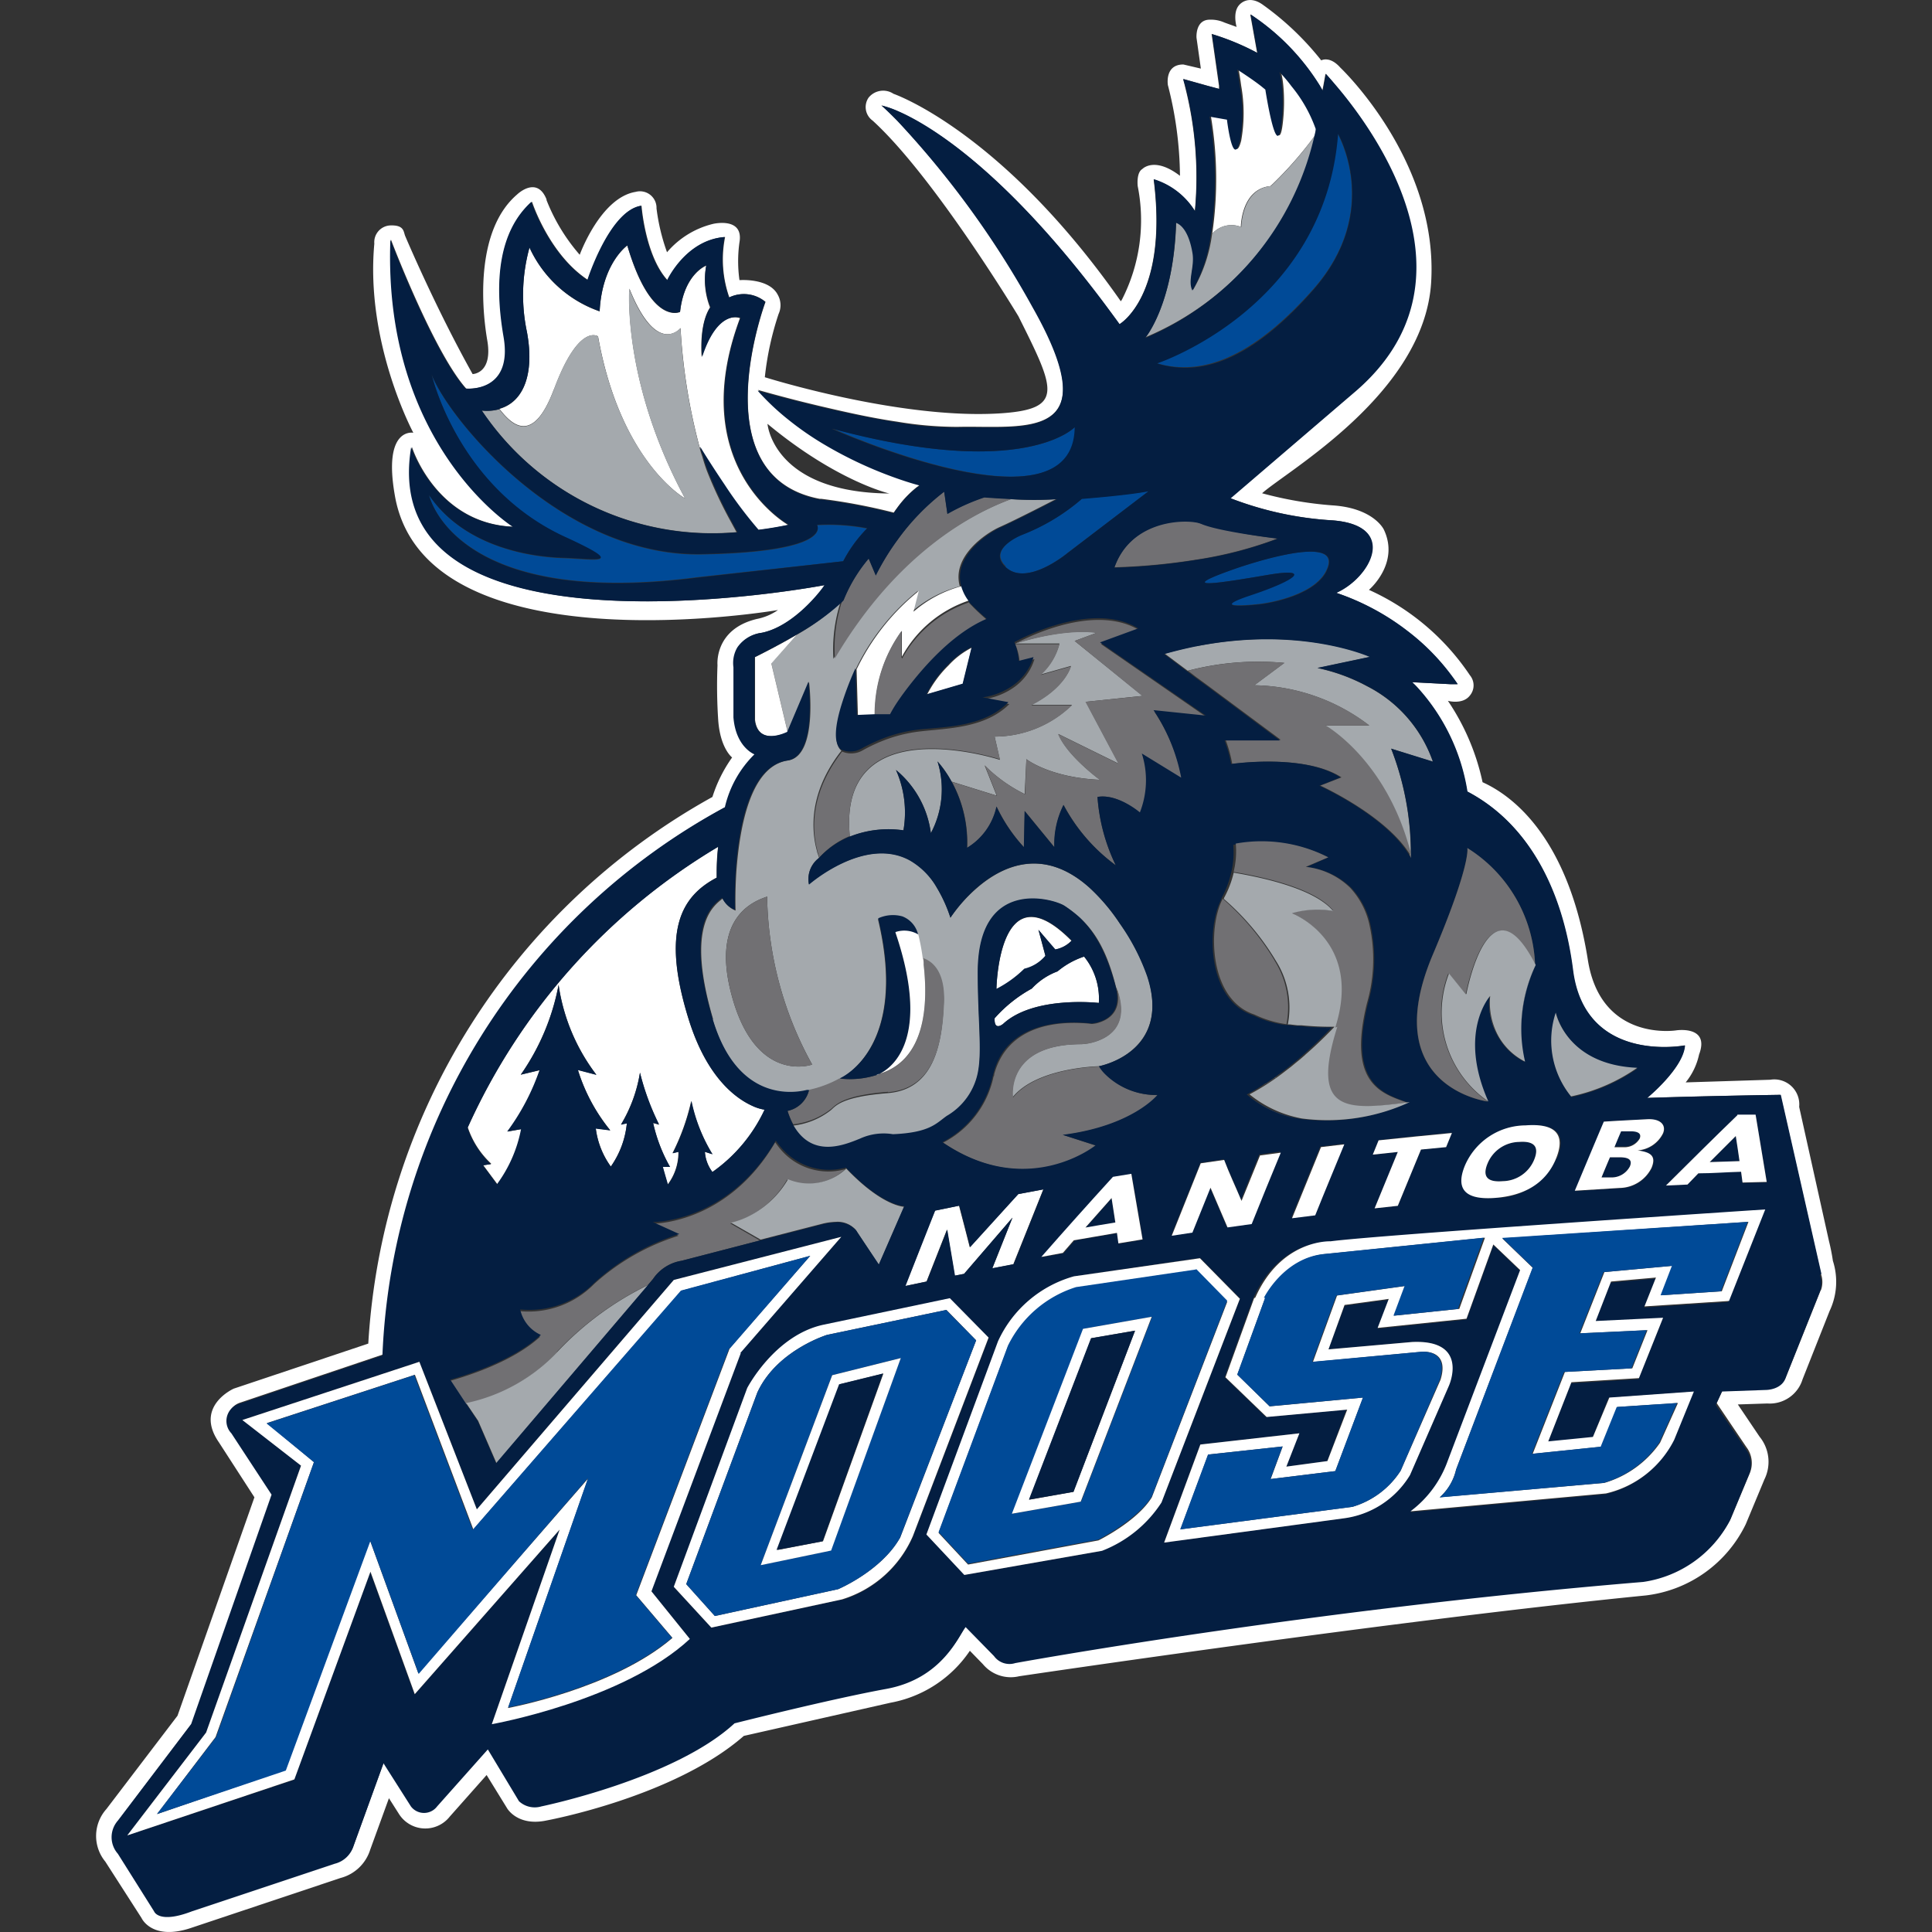 <svg id="Ebene_1" data-name="Ebene 1" xmlns="http://www.w3.org/2000/svg" width="160" height="160" viewBox="0 0 160 160"><rect x="0" y="0" width="160" height="160" fill="#333333" stroke="none"/><defs><style>.cls-1{fill:#fff;}.cls-2{fill:#717073;}.cls-3{fill:#a4a9ad;}.cls-4{fill:#004a97;}.cls-5{fill:#041e41;}</style></defs><g id="layer1"><g id="g86660"><path id="path10775" class="cls-1" d="M89.41,76a9.41,9.41,0,0,0-1.22-.94,10.73,10.73,0,0,1,1.22.94"/><path id="path10779" class="cls-1" d="M91.28,86.05a4.68,4.68,0,0,1-1.7.42,4,4,0,0,0,1.7-.42"/><path id="path10783" class="cls-1" d="M90.45,84.76a2.68,2.68,0,0,0,.43-.07,2.68,2.68,0,0,1-.43.07"/><path id="path10787" class="cls-1" d="M40.67,96.4l-.65.1,1.18,1.58a11.23,11.23,0,0,0,2-4.57l-1.15.2a18.9,18.9,0,0,0,2.66-5.08L43.13,89a19.16,19.16,0,0,0,3.13-7.46A16.08,16.08,0,0,0,49.39,89l-1.53-.4a14.82,14.82,0,0,0,2.68,5l-1.2-.16a6.83,6.83,0,0,0,1.25,3.16A7.55,7.55,0,0,0,51.92,93l-.49.11A12,12,0,0,0,53,88.83a20.88,20.88,0,0,0,1.58,4.32L54.09,93a13.4,13.4,0,0,0,1.38,3.64l-.6,0c.18.64.42,1.46.42,1.46a4.39,4.39,0,0,0,.89-2.71l-.49.11a18.16,18.16,0,0,0,1.55-4.32A14,14,0,0,0,59,95.59l-.63-.2A3.11,3.11,0,0,0,59,97.06a13.07,13.07,0,0,0,4.34-5.16,3.69,3.69,0,0,1-1-.31C61,91,58.53,89.27,57,84.32c-2.21-7.17-.63-10.07,2.35-11.64v-.36c0-.43,0-1.22.12-2.2A51.91,51.91,0,0,0,38.74,93.36a7.24,7.24,0,0,0,1.93,3"/><path id="path10791" class="cls-2" d="M46.15,111.92a26,26,0,0,1,7.51-5.51l.42-.49a3.54,3.54,0,0,1,2.37-1.51l6.48-1.68-2.45-1.41h0a6.38,6.38,0,0,0,.84-.25l.32-.14a7.9,7.9,0,0,0,3.54-3.23l0,0,0,0a4.48,4.48,0,0,0,4.81-.87c-.06,0,0,0,0,0h0a5.19,5.19,0,0,1-5.41-1.72c-.13-.16-.26-.33-.38-.51-4,6.84-10.19,6.74-10.19,6.74l2.19,1a18.77,18.77,0,0,0-7,4,7.6,7.6,0,0,1-6.19,2.24,3,3,0,0,0,1.72,2.12c-2.16,2-5.8,3.19-7.46,3.66l1.27,1.94a14.48,14.48,0,0,0,7.54-4.27"/><path id="path10795" class="cls-3" d="M38.6,116.19l1,1.48,1.52,3.51,12.58-14.77a25.8,25.8,0,0,0-7.51,5.51,14.4,14.4,0,0,1-7.55,4.27"/><path id="path10799" class="cls-3" d="M70.07,96.79a4.48,4.48,0,0,1-4.81.87.06.06,0,0,1,0,0,7.85,7.85,0,0,1-3.56,3.21l-.32.13a6.37,6.37,0,0,1-.84.26h0l2.45,1.4,5.09-1.31h0a5.1,5.1,0,0,1,1.11-.16,2,2,0,0,1,1.65.63,1.15,1.15,0,0,1,.13.19l1.81,2.75,2.1-4.82s-1.79,0-4.83-3.2h0"/><path id="path10803" class="cls-3" d="M63.53,74.25a29.59,29.59,0,0,0,3.73,13.91s-4.54,1.64-6.58-5.42,2.11-8.2,2.85-8.49m4.14-3.54c0-.08,0-.17,0-.26a2,2,0,0,1,0,.26M59,84.4c2.06,7,6.83,6.16,7.82,5.91l.17,0a0,0,0,0,0,0,0h0a9.12,9.12,0,0,0,2.49-.93l0,0c.44-.2,5.72-2.84,3.23-13.25a3,3,0,0,1,2-.16,2.16,2.16,0,0,1,1.31,1.54,18.17,18.17,0,0,1,.36,1.9c.76.25,1.89,1.07,1.77,3.74-.14,3.39-.83,7.08-4.64,7.38s-4.3,1.06-4.69,1.4a6.2,6.2,0,0,1-3.16,1.29c1.53,2.83,4.17,1.76,5.55,1.2A4.76,4.76,0,0,1,74,94c3.07-.13,3.59-.92,4.45-1.52A5.39,5.39,0,0,0,81,88.91c.37-1.85,0-4.3,0-8.33,0-8,6.34-6.1,7.2-5.52a9.41,9.41,0,0,1,1.22.94c1.21,1.1,2.24,2.68,3,5.73,1,2.62-.07,3.79-1.18,4.32a4,4,0,0,1-1.7.42c-6.32,0-5.68,4.4-5.68,4.4,2-2.48,7.17-2.57,7.17-2.57s6-1.12,4-7.45a17.77,17.77,0,0,0-2.27-4.35,15.89,15.89,0,0,0-2.55-3c-3.79-3.37-7.17-1.8-9.26,0A12.61,12.61,0,0,0,78.71,76a11.82,11.82,0,0,0-1.13-2.51,6,6,0,0,0-2.25-2.27c-3.74-2-8.34,2-8.34,2a2.2,2.2,0,0,1,.78-2.13l0,0,.06-.07c-.51-1.41-1.25-4.89,1.85-8.85-.67-.55-.41-2.13,0-3.62a25.55,25.55,0,0,1,1.08-2.87l.11-.26v0a18.74,18.74,0,0,1,5.15-6.49l-.53,1.75a10,10,0,0,1,4-2.12c-.71-2.49,2.19-4.42,3.29-4.91,1.48-.66,4.66-2.31,4.66-2.31a30,30,0,0,1-3.74,0c-3.34,1.22-9.56,4.54-14.68,13.22a12.77,12.77,0,0,1,.58-4.66A18.82,18.82,0,0,1,66,52.56l-2.12,2.37,1.35,5.68L67,56.46s.79,6.15-1.74,6.52c-3.14.46-4,5.59-4.27,9.11-.13,1.89-.07,3.32-.07,3.32a2,2,0,0,1-1.07-1c-.76.62-3.09,2.2-.79,10"/><path id="path10807" class="cls-3" d="M86.18,55.86l2.51-.71s-.41,1.76-3.28,3.22h3.37A9.19,9.19,0,0,1,82.37,61l.44,1.93s-13.49-4.41-12.43,6.36a8.68,8.68,0,0,1,4.44-.52,8.68,8.68,0,0,0-.62-5A8.11,8.11,0,0,1,77.09,69a7.7,7.7,0,0,0,.55-5.95,9.28,9.28,0,0,1,1.17,1.68l3.73,1.16-1-2.51a12.36,12.36,0,0,0,3.32,2.38L85,62.87s1.94,1.53,6.1,1.71c0,0-2.75-2-3.44-3.79l5,2.46-2.73-5.13,4.7-.49L89,53.08l1.84-.68s-2.3-.49-6.76.89l3.66,0a5.13,5.13,0,0,1-1.56,2.55"/><path id="path10811" class="cls-2" d="M67.87,71a7,7,0,0,1,2.51-1.76c-1.06-10.77,12.43-6.36,12.43-6.36L82.37,61a9.19,9.19,0,0,0,6.41-2.59H85.41c2.87-1.46,3.28-3.22,3.28-3.22l-2.5.71a5.15,5.15,0,0,0,1.55-2.55l-3.66,0a4.77,4.77,0,0,1,.37,1.55l1.22-.31A4.46,4.46,0,0,1,83.86,57a5.77,5.77,0,0,1-2.4.91l2.13.4c-2,2-5.12,2-7.27,2.25a12.3,12.3,0,0,0-2.7.6,13.73,13.73,0,0,0-2.21,1,1.89,1.89,0,0,1-1.67.08l0,0c-3.1,4-2.36,7.44-1.85,8.85"/><path id="path10815" class="cls-2" d="M90.84,52.4,89,53.08l5.6,4.56-4.71.48,2.73,5.13-5-2.47c.69,1.76,3.44,3.8,3.44,3.8C86.91,64.4,85,62.87,85,62.87l-.11,2.91a12.36,12.36,0,0,1-3.32-2.38l1,2.51-3.74-1.16a10.47,10.47,0,0,1,1.27,5.47,5.28,5.28,0,0,0,2.44-3.42,13.32,13.32,0,0,0,2.27,3.37l.06-3,2.46,3a7.29,7.29,0,0,1,.76-3.5,14.77,14.77,0,0,0,4.33,5A15.41,15.41,0,0,1,90.89,66c1.7-.32,3.59,1.42,3.59,1.42a7.29,7.29,0,0,0,.16-4.88l3.26,2a15.12,15.12,0,0,0-2.29-5.59l4.33.45-8.76-6.06,3.17-1.15c-4-2.43-10.27,1.12-10.27,1.12,4.46-1.37,6.76-.88,6.76-.88"/><path id="path10819" class="cls-1" d="M76.09,48.94a18.74,18.74,0,0,0-5.15,6.49l.11,3.87,1.42-.06a11.68,11.68,0,0,1,2.22-7l0,2.15a9.89,9.89,0,0,1,5.56-4.66,3.61,3.61,0,0,1-.6-1.19,10,10,0,0,0-4,2.12Z"/><path id="path10823" class="cls-2" d="M69.14,54.53c5.12-8.68,11.34-12,14.68-13.22-1.24-.06-2.3-.14-2.3-.14a17,17,0,0,0-3.06,1.37L78.2,40.7a18.66,18.66,0,0,0-3.87,4,21,21,0,0,0-1.8,2.93l-.59-1.4a12.65,12.65,0,0,0-2.08,3.45l-.14.15a12.51,12.51,0,0,0-.58,4.66"/><path id="path10827" class="cls-2" d="M74.65,54.42l0-2.15a11.7,11.7,0,0,0-2.22,7l1.15,0h.19c.34-.57.69-1.09,1-1.58,1.36-1.92,3.94-5,7-6.32l-.11-.1a17.39,17.39,0,0,1-1.39-1.33l0-.06,0,0v0a9.93,9.93,0,0,0-5.56,4.66"/><path id="path10831" class="cls-2" d="M83.9,90.87s-.64-4.39,5.68-4.39a4.83,4.83,0,0,0,1.7-.43c1.11-.52,2.17-1.7,1.18-4.32.58,2.17-.84,2.79-1.58,3a2.68,2.68,0,0,1-.43.07c-2.91-.33-7,.12-8.11,4.15,0,.07,0,.13-.06.21a8,8,0,0,1-4.17,5.47c7.07,4.81,12.69.26,12.69.26L88.07,94c5.79-.73,7.86-3.31,7.86-3.31a6,6,0,0,1-4.39-1.76,3.25,3.25,0,0,1-.47-.61s-5.19.09-7.17,2.57"/><path id="path10835" class="cls-2" d="M73.54,90.45c3.81-.3,4.5-4,4.64-7.38.12-2.67-1-3.49-1.77-3.74,0,.19.06.38.08.58C76.86,83,76.75,88,72.58,89l.1,0a7.33,7.33,0,0,1-3.18.32,9.12,9.12,0,0,1-2.49.93A2.31,2.31,0,0,1,65.22,92a7.26,7.26,0,0,0,.47,1.11,6.12,6.12,0,0,0,3.16-1.29c.39-.34,1-1.11,4.69-1.4"/><path id="path10839" class="cls-2" d="M69.5,89.32h0Z"/><path id="path10843" class="cls-2" d="M67,90.26l-.17,0,.17,0"/><path id="path10847" class="cls-2" d="M67.26,88.17a29.64,29.64,0,0,1-3.73-13.92c-.74.29-4.88,1.44-2.85,8.49s6.58,5.43,6.58,5.43"/><path id="path10851" class="cls-1" d="M66,52.56c-.68.4-1.35.76-1.91,1.06-.92.49-1.56.8-1.56.8v5.21c.28,2.23,2.7,1,2.7,1l-1.35-5.68L66,52.56Z"/><path id="path10855" class="cls-4" d="M83.26,46.94C85,48.65,88.4,45.8,88.4,45.8l6.79-5.16c-1.67.34-5.56.64-5.56.64a17.09,17.09,0,0,1-5,3s-2.87,1.15-1.33,2.62"/><path id="path10859" class="cls-2" d="M99.05,43.24c-1.51-.3-5.47.07-6.76,3.74a52.27,52.27,0,0,0,6.76-.63,33.42,33.42,0,0,0,6.77-1.76,38.61,38.61,0,0,1-6.36-1.23,1.55,1.55,0,0,0-.41-.12"/><path id="path10863" class="cls-3" d="M99.05,53.5c-.84.17-1.7.38-2.59.63l1.9,1.42a23,23,0,0,1,8-.65l-2.49,1.85a16.05,16.05,0,0,1,9.52,3.33h-3.75s5.28,2.92,7.19,11A24,24,0,0,0,115.21,62l3.46,1.09a11.1,11.1,0,0,0-5.46-6.26,15.2,15.2,0,0,0-4.1-1.5l4.41-.94s-5.75-2.61-14.47-.87"/><path id="path10867" class="cls-2" d="M109.66,60.08h3.75a16.05,16.05,0,0,0-9.52-3.33l2.49-1.85a23.26,23.26,0,0,0-8,.65l.69.53,1,.73,6,4.46h-4.57a11,11,0,0,1,.55,2s6-.87,9.05,1.11l-1.75.68s5.76,2.62,7.59,6c-1.91-8.06-7.19-11-7.19-11"/><path id="path10871" class="cls-1" d="M102.76,18.81s0-3.16,2.46-3.4A31.53,31.53,0,0,0,109,11.09c.06-.29.08-.45.08-.45a11.85,11.85,0,0,0-2-3.54c-.56-.72-1-1.19-1-1.19a8,8,0,0,1,.2,1.19,14.86,14.86,0,0,1-.06,3.22c-.39,3.11-1.32-2.94-1.32-2.94l-.33-.28c-.8-.62-2-1.39-2-1.39.09.48.16.94.22,1.39a12.91,12.91,0,0,1,0,4.55c-.59,2.28-1.07-1.79-1.07-1.79l-1.44-.24a31.17,31.17,0,0,1,.11,9.74,2.13,2.13,0,0,1,2.42-.55"/><path id="path10875" class="cls-3" d="M109,11.1a31.85,31.85,0,0,1-3.74,4.31c-2.44.24-2.46,3.4-2.46,3.4a2.11,2.11,0,0,0-2.42.56A12.26,12.26,0,0,1,98.81,24c-.44-.8.19-2,0-3.13-.44-2.35-1.4-2.49-1.4-2.49-.2,6.79-2.55,9.55-2.55,9.55A24,24,0,0,0,109,11.1"/><path id="path10879" class="cls-1" d="M45.88,32.25c2.06-5.55,3.65-4.39,3.65-4.39,1.87,10.47,7.21,13.42,7.21,13.42-5.23-9.68-4.61-17.37-4.61-17.37,2.28,5.67,4.23,3.26,4.23,3.26A48.77,48.77,0,0,0,57.93,37s.93,1.49,2,3.11h0a33.5,33.5,0,0,0,2.84,3.79c.82-.1,1.65-.24,2.51-.42,0,0-8.6-4.82-4-17.13,0,0-1.86-.83-3.17,3.22,0,0-.26-2.63.69-4.11A6.21,6.21,0,0,1,58.49,22s-1.82.67-2.17,3.84c0,0-2.41,1.18-4.37-5.5,0,0-2.09,1.46-2.29,5.45a10,10,0,0,1-5.81-5.28,14.82,14.82,0,0,0-.21,7c.64,3.46-.28,5.79-2.28,6.35.91,1.17,2.73,3.17,4.52-1.64"/><path id="path10883" class="cls-3" d="M61,44.08l-.44-.81a36.21,36.21,0,0,1-2-4.23c-.16-.42-.29-.84-.4-1.23a8,8,0,0,1-.24-.81h0a48.77,48.77,0,0,1-1.57-9.83s-2,2.41-4.24-3.26c0,0-.61,7.69,4.62,17.37,0,0-5.34-3-7.21-13.42,0,0-1.59-1.16-3.65,4.39-1.79,4.81-3.61,2.81-4.52,1.64A3.67,3.67,0,0,1,39.9,34,23,23,0,0,0,61,44.07"/><path id="path10887" class="cls-4" d="M71.83,43.78a16.56,16.56,0,0,0-4.17-.28s1.48,2.21-9.54,2.42c-11.59.22-20.92-11.17-22.37-14.87,0,0,2.14,9.37,11.07,13.46,5.21,2.39,2.38,1.8-.14,1.72S38.52,45.42,35.53,41c0,0,2,9.41,22.22,6.8l12.08-1.32a11.28,11.28,0,0,1,2-2.74"/><path id="path10891" class="cls-4" d="M105,47.61c3.58-.62,2.43.37-1.48,1.67s.85.73.85.73,4.36-.51,5.46-2.75c1.7-3.45-7.58-.16-7.58-.16-5.42,1.9-.82,1.12,2.75.51"/><path id="path10895" class="cls-4" d="M89,35.38S84.86,39.8,69,35.51c0,0,20,9,20.07-.13"/><path id="path10899" class="cls-4" d="M95.79,30.08c2.91.85,7.12.47,12.94-6.1s2-13,2-13c-1,14.46-15,19.06-15,19.06"/><path id="path10903" class="cls-1" d="M83.08,84.79C85.64,82.43,91,83.06,91,83.06a5.52,5.52,0,0,0-1.22-3.84,6.76,6.76,0,0,0-2.2,1.22,5.57,5.57,0,0,0-2.13,1.43,11.43,11.43,0,0,0-3.08,2.46c-.05,1.11.71.46.71.46"/><path id="path10907" class="cls-1" d="M88.76,77.94c-6.09-6.19-6.24,4-6.24,4a9.42,9.42,0,0,0,2.31-1.67,3.24,3.24,0,0,0,1.75-1.08L86,77l1.36,1.65a2.5,2.5,0,0,0,1.36-.73"/><path id="path10911" class="cls-1" d="M76.75,57.52l3-.88h0l.73-3a6.68,6.68,0,0,0-1.93,1.47,9.33,9.33,0,0,0-1.78,2.43"/><path id="path10923" class="cls-4" d="M67.62,70.45c0,.09,0,.18,0,.26a2.38,2.38,0,0,0,0-.26"/><path id="path10927" class="cls-1" d="M63.56,35.1c5.74,4.77,10.09,5.77,10.09,5.77C64,40.78,63.56,35.1,63.56,35.1m87.23,71.73-2.8,7a1.65,1.65,0,0,1-1.66,1.13l-3.65.13-.51,1.11,2.45,3.63a2.18,2.18,0,0,1,.27,2.22l-1.56,3.73a9.64,9.64,0,0,1-7.17,5.09c-27.91,2.31-52,6.71-52,6.71a1.57,1.57,0,0,1-1.76-.57L80,134.64c-.55.72-1.92,4.25-6.58,5.13s-12.56,2.84-12.56,2.84c-4.95,4.63-16,6.89-16,6.89a1.92,1.92,0,0,1-1.85-.43l-2.59-4.29-4.2,4.72a1.36,1.36,0,0,1-2.16,0l-2.27-3.58-2.48,6.85a2.2,2.2,0,0,1-1.57,1.48L16,158.19c-2.76,1.05-3.13,0-3.13,0l-3-4.77a2.07,2.07,0,0,1,0-2.74l6.07-8,6.66-19-3.33-5.09a1.48,1.48,0,0,1,.65-2.44l11.86-4A54.16,54.16,0,0,1,60.09,66.84a8.86,8.86,0,0,1,2.45-4.37S61,61.9,60.8,59.41l0-4.16a2.52,2.52,0,0,1,.32-1.63,2.85,2.85,0,0,1,2-1.22c2.71-.55,5-3.61,5.21-3.95,0,0-1.94.37-4.9.73-10,1.19-31.7,2.16-29.31-12.15,0,0,2,6.34,8.41,6.59,0,0-10.78-6.79-10.15-23.77,0,0,3.53,9.3,6.23,12.33,0,0,4,.41,3.15-4.29s-.35-8.78,2.3-11.18c0,0,1.41,4.36,4.63,6.47,0,0,1.84-5.75,4.44-6.14,0,0,.31,4.16,2.16,6.17,0,0,1.53-3.34,4.76-3.58a9.5,9.5,0,0,0,.35,5,2.78,2.78,0,0,1,3,.37S58,39.44,67.89,41.31l.13,0a49,49,0,0,1,6,1.14s.1-.16.28-.4a8.58,8.58,0,0,1,1.6-1.69l.29-.21s-.73-.19-1.89-.59a33.76,33.76,0,0,1-5.89-2.73,27.4,27.4,0,0,1-3.11-2.14,20.4,20.4,0,0,1-2.53-2.4s1,.29,2.53.69c.72.19,1.57.4,2.49.62,2,.47,4.3,1,6.51,1.32a30.2,30.2,0,0,0,5,.43c5.46-.13,12.63,1.34,6.21-10A76.62,76.62,0,0,0,74.33,10C73.49,9.15,73,8.73,73,8.73a8.61,8.61,0,0,1,1.32.47c2.56,1.12,8.69,4.73,17,15.78.45.6.91,1.23,1.38,1.88,0,0,4.06-2.34,2.84-12a6.16,6.16,0,0,1,3.41,2.63A30.36,30.36,0,0,0,98.12,7.1L98,6.54,100,7.1l.95.26,0-.26-.61-4.29a20.63,20.63,0,0,1,3.77,1.57l-.57-3.19a19,19,0,0,1,5.75,5.92c.07.12.15.25.22.39l.08-.39.18-1s.34.34.87,1c3,3.54,12.38,16.15,1.42,25.42l-2.57,2.21-7.61,6.51a28.05,28.05,0,0,0,8.47,1.84c5.44.43,3.14,4.73.29,6a20.33,20.33,0,0,1,5.9,3.17,18.7,18.7,0,0,1,3.53,3.53c.21.28.42.57.62.87l-.62,0-3.15-.17.35.35a16.59,16.59,0,0,1,4.22,8.71c5.09,2.66,7.91,8.17,8.75,14.79,1,7.83,9.28,6.23,9.28,6.23-.12,1.9-3.14,4.35-3.14,4.35,5.77-.18,11.06-.25,11.06-.25l3.36,14.82h0a2,2,0,0,1,0,1.37m1-2.39a16.82,16.82,0,0,0-.33-1.68L149,91.67a2.07,2.07,0,0,0-2.4-2.25l-7,.22a5.48,5.48,0,0,0,1.11-2.31c.92-2.43-1.89-2-1.89-2s-6.24,1-7.32-5.83c-1.63-10.25-6.32-13.64-8.72-14.72a19.2,19.2,0,0,0-2.87-6.74s1.22.34,1.82-.44a1.31,1.31,0,0,0,0-1.68,19.9,19.9,0,0,0-8.36-7.07s2.58-2.18,1.23-5c0,0-.84-1.79-4.29-2a30.87,30.87,0,0,1-5.79-1c2.07-1.86,13.42-8.26,14-17.44C119.15,13.3,111,5.6,111,5.6c-.88-1-1.58-.6-1.58-.6a23.8,23.8,0,0,0-4.8-4.58c-1.27-.94-2,0-2,0-.56.62-.21,1.81-.21,1.81l-1-.36a2.73,2.73,0,0,0-1.22-.24c-1.22,0-1.1,1.5-1.1,1.5l.36,2.55L98,5.34c-1.57,0-1.28,1.71-1.28,1.71a30.9,30.9,0,0,1,1,7.51C95.59,12.93,94.6,14,94.6,14c-.51.3-.38,1.41-.38,1.41a14.44,14.44,0,0,1-1.31,9.41l-.09.13C82.93,10.82,74,7.77,74,7.77a1.55,1.55,0,0,0-2.07.32,1.38,1.38,0,0,0,.34,1.9c5.12,4.67,12.07,16.2,12.07,16.2,3.07,6.14,3.85,7.72-1.63,8.05-8.31.49-19.37-3-19.37-3A24.76,24.76,0,0,1,64.48,26a1.74,1.74,0,0,0-.06-1.57C63.7,23,61.24,23.2,61.24,23.2a11.19,11.19,0,0,1,0-3.14c.36-2.12-2.18-1.52-2.18-1.52a7.26,7.26,0,0,0-3.82,2.35,16.67,16.67,0,0,1-.87-3.63,1.37,1.37,0,0,0-1.73-1.37c-2.92.48-4.63,5.21-4.63,5.21a15.53,15.53,0,0,1-2.75-4.53l0-.06c-.8-2-2.44-.4-2.44-.4-3.32,2.85-3,8.89-2.48,12,.52,2.84-1.2,2.87-1.2,2.87-3.1-5.54-5.59-11.45-5.59-11.45-.14-.36-.08-.91-1.25-.86A1.39,1.39,0,0,0,31,20.18c-.76,8.24,3.23,15.66,3.23,15.66s-2.55-.5-1.52,5.25c2.56,14.44,31.72,9.43,31.72,9.43a4.65,4.65,0,0,1-1.75.74c-3.56.85-3.26,3.83-3.26,3.83a42.43,42.43,0,0,0,.06,4.56c.17,2.34,1.15,3.08,1.15,3.08A11.76,11.76,0,0,0,59,66a55.46,55.46,0,0,0-28.5,45.27L19.36,115s-3.3,1.46-1.23,4.45L21.07,124,14.7,142.09l-5.89,7.73a3.34,3.34,0,0,0-.09,4.35l3,4.67s.86,1.95,4.2.79l12.27-4.1a3.5,3.5,0,0,0,2.47-2.35l1.55-4.26.82,1.29a2.58,2.58,0,0,0,4.22.23L40.3,147,42,149.76s.87,1.52,3.28,1c0,0,10.53-1.93,16.32-7l12.16-2.75a10.12,10.12,0,0,0,6.56-4.3l1.08,1.11a3,3,0,0,0,3,1s31-4.62,51.88-6.69a10.58,10.58,0,0,0,8.3-5.91l1.54-3.7a3.29,3.29,0,0,0-.4-3.54l-1.8-2.67,2.45-.08a2.84,2.84,0,0,0,2.91-2l2.24-5.66a5.64,5.64,0,0,0,.26-4.19"/><path id="path10939" class="cls-5" d="M133.4,97.5a1.67,1.67,0,0,0,1.58-.9c.25-.6-.18-.8-.89-.76l-.76,0c-.24.56-.47,1.11-.7,1.67l.76,0"/><path id="path10943" class="cls-5" d="M135.79,94.25c.19-.46-.2-.64-.76-.61l-.78,0c-.19.44-.37.88-.55,1.31l.78,0a1.45,1.45,0,0,0,1.31-.71"/><path id="path10947" class="cls-5" d="M141.59,96.24l2.47-.08c-.1-.7-.2-1.39-.31-2.08l-2.16,2.16"/><path id="path10951" class="cls-5" d="M92.06,99.24l-2.17,2.45c.83-.14,1.65-.29,2.48-.42-.1-.68-.2-1.36-.31-2"/><path id="path10955" class="cls-5" d="M125.8,94.57a2.88,2.88,0,0,0-2.61,1.79c-.47,1.14.06,1.56,1.26,1.46a2.86,2.86,0,0,0,2.6-1.77c.47-1.14-.06-1.57-1.25-1.48"/><path id="path10959" class="cls-5" d="M72.68,89c.69-.28,4.68-2.34,1.48-11.77a2.25,2.25,0,0,1,1.88.2,2.12,2.12,0,0,0-1.31-1.54,2.93,2.93,0,0,0-2,.16C75.25,86.46,70,89.11,69.53,89.31h0A7.18,7.18,0,0,0,72.68,89"/><path id="path10963" class="cls-1" d="M83.92,104.69c.81-2,2.46-6.14,2.48-6.19l-2.09.39c-1.34,1.46-2.67,2.93-4,4.4-.29-1.15-.59-2.3-.89-3.44l-2,.41-2.46,6.24,1.77-.37c.56-1.44,1.13-2.87,1.69-4.3h0c.21,1.28.43,2.55.64,3.82l.79-.16,4-4.65c-.53,1.35-1.65,4.15-1.67,4.2l1.77-.34"/><path id="path10967" class="cls-5" d="M144.31,97.93l-.12-.89c-1.18,0-2.36.08-3.54.13l-.9.93-1.79.08q3-2.94,5.93-5.83l1.51,0,.93,5.57-2,.05m-1.18,9.86-7,.45.95-2.39-3.72.33-1.28,3.27,5.59-.27-2,5-5.59.34-1.92,4.9,3.7-.37,1.33-3.33,7-.5-1.63,4.06a8.47,8.47,0,0,1-5.66,4.43l-16.1,1.48a9,9,0,0,0,3.08-4.16l6-15.82-2.22-2.12-2.22,6.15-7.36.76.92-2.4-3.66.5L110,111.75l6.91-.61c4.81-.23,3.06,3.63,3.06,3.63l-3.22,7.39a7.54,7.54,0,0,1-5.55,3.59l-14.81,2,3-8.12,8.2-.93-1.08,2.76,3.4-.46,1.59-4.26-6.67.61-3.41-3.29,2.37-6.55c2.17-4.86,6.23-4.66,6.23-4.66,4.15-.54,36.05-2.64,36.05-2.64l-3,7.58Zm-51.86,20.6-11.41,2-3.14-3.35,5.93-16a9.83,9.83,0,0,1,6.29-5.38l10.43-1.53,3.31,3.36L96.19,124.4a10.29,10.29,0,0,1-4.92,4m-21.56,4.07-10.8,2.33-3.11-3.38L61.88,115s2.28-4.4,6.35-5.25l10.43-2.19,3.22,3.26-6.27,16.44a9.4,9.4,0,0,1-5.9,5.25m-29,10.32,5.62-16.13-12,13.64-3.67-10.14-6.3,17.2L10.54,152l6.53-8.52,7.86-22.11-4.86-3.77,14.66-4.83L39.49,125,55.8,106l13.87-3.57L61.31,112l-7.4,19.74,3.18,3.94c-5.51,5.13-16.4,7.06-16.4,7.06m4.1-32.19a3,3,0,0,1-1.71-2.11,7.59,7.59,0,0,0,6.18-2.24,18.78,18.78,0,0,1,7-4l-2.2-1s6.18.1,10.19-6.74a4.91,4.91,0,0,0,.39.51,5.19,5.19,0,0,0,5.41,1.72h0c3,3.19,4.83,3.2,4.83,3.2l-2.1,4.82h0L71,102.05a1.15,1.15,0,0,0-.13-.19,2.08,2.08,0,0,0-1.65-.63,5.1,5.1,0,0,0-1.12.16l-5.17,1.34-6.48,1.68a3.54,3.54,0,0,0-2.37,1.51l-.42.5L41.08,121.18l-1.52-3.51-1-1.48-1.27-1.93c1.66-.47,5.3-1.67,7.46-3.67M59.48,70.13c-.1,1-.12,1.76-.12,2.19v.37c-3,1.56-4.56,4.46-2.35,11.63,1.52,5,4,6.68,5.3,7.27a3.69,3.69,0,0,0,1,.31A13.07,13.07,0,0,1,59,97.06a3.11,3.11,0,0,1-.62-1.67l.63.2a13.77,13.77,0,0,1-1.74-4.41,18.32,18.32,0,0,1-1.55,4.33l.49-.12a4.39,4.39,0,0,1-.89,2.71s-.24-.82-.42-1.46l.6,0A13,13,0,0,1,54.09,93l.49.11A20.88,20.88,0,0,1,53,88.83a12,12,0,0,1-1.57,4.32l.48-.11a7.39,7.39,0,0,1-1.33,3.58,6.89,6.89,0,0,1-1.24-3.15l1.2.15a14.82,14.82,0,0,1-2.68-5l1.53.4a16.08,16.08,0,0,1-3.13-7.43A19.16,19.16,0,0,1,43.13,89l1.55-.38A18.9,18.9,0,0,1,42,93.71l1.15-.2a11.23,11.23,0,0,1-2,4.57L40,96.51l.65-.1a7.33,7.33,0,0,1-1.93-3A51.78,51.78,0,0,1,59.48,70.13M70,96.74l-.26.06.24-.08,0,0M85.45,81.87a5.48,5.48,0,0,1,2.13-1.42,6.69,6.69,0,0,1,2.2-1.23A5.52,5.52,0,0,1,91,83.06s-5.36-.62-7.92,1.73c0,0-.76.65-.71-.46a11.43,11.43,0,0,1,3.08-2.46m1.13-2.73a3.24,3.24,0,0,1-1.75,1.08,9.42,9.42,0,0,1-2.31,1.67s.15-10.14,6.24-4a2.5,2.5,0,0,1-1.36.73L86,77ZM92.2,97.49l1.52-.25.93,5.43-2,.34-.12-.88-3.54.61-.91,1.05-1.79.33q3-3.34,5.94-6.63m-12.35,8-.79.15c-.21-1.27-.43-2.54-.64-3.81h0c-.57,1.43-1.13,2.86-1.7,4.3l-1.76.37s1.65-4.21,2.46-6.24l2-.41c.3,1.14.6,2.29.89,3.44,1.34-1.47,2.67-2.94,4-4.4l2.08-.39-2.47,6.19-1.77.34s1.13-2.85,1.67-4.19l-4,4.64m.61-51.86-.74,3h0l-3,.88a9.37,9.37,0,0,1,1.77-2.43,6.86,6.86,0,0,1,1.94-1.47M60.87,75.41s-.06-1.43.06-3.32c.24-3.52,1.13-8.65,4.28-9.11,2.53-.37,1.74-6.52,1.74-6.52l-1.76,4.15s-2.42,1.24-2.7-1V54.42s.64-.31,1.56-.8c.56-.3,1.22-.66,1.9-1.06a19.32,19.32,0,0,0,3.77-2.69l.14-.15a12.65,12.65,0,0,1,2.08-3.45l.59,1.4a20,20,0,0,1,1.79-2.94,19.11,19.11,0,0,1,3.87-4l.27,1.84a17,17,0,0,1,3.06-1.37s1.06.08,2.3.14a29.86,29.86,0,0,0,3.73,0S84.38,43,82.9,43.66c-1.1.49-4,2.42-3.29,4.91a3.7,3.7,0,0,0,.6,1.19,0,0,0,0,0,0,0l0,0,0,.06a17.25,17.25,0,0,0,1.39,1.32l.11.11c-3,1.27-5.6,4.4-7,6.32-.35.49-.7,1-1,1.58h-.18l-1.15,0-1.42.06-.11-3.87h0l-.12.25a26,26,0,0,0-1.07,2.87c-.45,1.49-.7,3.07,0,3.62l0,0a1.89,1.89,0,0,0,1.67-.08,14.7,14.7,0,0,1,2.21-1,12.16,12.16,0,0,1,2.7-.6c2.15-.21,5.3-.23,7.27-2.25l-2.13-.4a5.77,5.77,0,0,0,2.4-.91,4.46,4.46,0,0,0,1.81-2.42l-1.22.31a4.77,4.77,0,0,0-.37-1.55s6.28-3.56,10.27-1.14l-3.17,1.16,8.76,6.06-4.33-.45a15.12,15.12,0,0,1,2.29,5.59l-3.26-2a7.29,7.29,0,0,1-.16,4.88S92.59,65.71,90.89,66a15.41,15.41,0,0,0,1.51,5.66,14.77,14.77,0,0,1-4.33-5,7.29,7.29,0,0,0-.76,3.5l-2.46-3-.06,3a13.32,13.32,0,0,1-2.27-3.37,5.28,5.28,0,0,1-2.44,3.42,10.48,10.48,0,0,0-1.27-5.47,9.28,9.28,0,0,0-1.17-1.68A7.75,7.75,0,0,1,77.09,69a8.17,8.17,0,0,0-2.89-5.24,8.68,8.68,0,0,1,.62,5,8.68,8.68,0,0,0-4.44.52A7.11,7.11,0,0,0,67.87,71l-.06.07,0,0A2.17,2.17,0,0,0,67,73.26s4.6-4.05,8.34-2a6.1,6.1,0,0,1,2.25,2.27A12.05,12.05,0,0,1,78.71,76a13.07,13.07,0,0,1,2.22-2.51c2.1-1.8,5.48-3.37,9.27,0a16.21,16.21,0,0,1,2.54,3A17.86,17.86,0,0,1,95,80.85c2.09,6.34-4,7.45-4,7.45a3.25,3.25,0,0,0,.47.61,6,6,0,0,0,4.38,1.77s-2.06,2.57-7.85,3.3l2.73.87s-5.62,4.55-12.69-.26a8,8,0,0,0,4.17-5.47l.06-.21c1-4,5.19-4.48,8.11-4.15a2.67,2.67,0,0,0,.42-.07c.75-.17,2.17-.78,1.59-3-.81-3-1.84-4.63-3-5.73a10.73,10.73,0,0,0-1.22-.94c-.86-.58-7.21-2.48-7.2,5.52,0,4,.38,6.48,0,8.33a5.37,5.37,0,0,1-2.56,3.54c-.86.6-1.38,1.39-4.46,1.52a4.72,4.72,0,0,0-2.74.37c-1.38.56-4,1.63-5.55-1.2A6.39,6.39,0,0,1,65.22,92,2.31,2.31,0,0,0,67,90.26h0l-.17,0c-1,.25-5.76,1.08-7.82-5.91-2.3-7.82,0-9.41.79-10a2,2,0,0,0,1.07,1M57.75,47.84C37.49,50.45,35.53,41,35.53,41c3,4.39,8.62,5.12,11.15,5.19s5.35.67.14-1.72c-8.93-4.09-11.07-13.45-11.07-13.45,1.45,3.7,10.78,15.08,22.37,14.86,11-.2,9.54-2.42,9.54-2.42a17.08,17.08,0,0,1,4.17.28,11.28,11.28,0,0,0-2,2.74L57.75,47.84Zm-16.39-14c2-.56,2.92-2.89,2.28-6.35a14.76,14.76,0,0,1,.21-7,10,10,0,0,0,5.81,5.28c.2-4,2.29-5.46,2.29-5.46,2,6.69,4.37,5.5,4.37,5.5.35-3.17,2.17-3.84,2.17-3.84a6.21,6.21,0,0,0,.36,3.46c-1,1.48-.69,4.11-.69,4.11,1.31-4,3.17-3.22,3.17-3.22-4.6,12.31,4,17.13,4,17.13-.86.18-1.7.32-2.51.42A35.39,35.39,0,0,1,60,40.12c-1.1-1.63-2-3.08-2-3.12h0c0,.25.16.53.24.82a11.53,11.53,0,0,0,.4,1.22,37.93,37.93,0,0,0,2,4.23l.44.81A23,23,0,0,1,39.9,34a3.86,3.86,0,0,0,1.46-.12m27.58,1.63C84.86,39.8,89,35.38,89,35.38c-.07,9.15-20.08.14-20.08.14m26.25,5.12L88.4,45.81S85,48.65,83.26,46.94c-1.54-1.46,1.33-2.62,1.33-2.62a16.84,16.84,0,0,0,5-3s3.89-.3,5.56-.64m2.2-22.23s1,.13,1.4,2.48c.21,1.16-.42,2.33,0,3.13a12.26,12.26,0,0,0,1.53-4.65,31.23,31.23,0,0,0-.11-9.75l1.44.25s.48,4.06,1.07,1.79a12.92,12.92,0,0,0,0-4.55c-.06-.45-.13-.92-.22-1.39,0,0,1.2.76,2,1.39l.33.27s.93,6.05,1.32,2.94a15.44,15.44,0,0,0,.06-3.21,6.83,6.83,0,0,0-.21-1.19,13.25,13.25,0,0,1,1,1.19,11.67,11.67,0,0,1,2,3.53s0,.16-.08.46A24,24,0,0,1,94.84,28s2.35-2.76,2.55-9.54M110.77,11s3.79,6.39-2,13-10,7-12.95,6.1c0,0,13.93-4.59,15-19.06m-5,33.57a32.16,32.16,0,0,1-6.77,1.76,51.34,51.34,0,0,1-6.76.64c1.29-3.68,5.25-4,6.76-3.74a2.37,2.37,0,0,1,.41.11c1.46.65,6.36,1.23,6.36,1.23m4.05,2.67c-1.1,2.25-5.46,2.76-5.46,2.76s-4.76.57-.85-.73S108.62,47,105,47.61,96.87,49,102.3,47.1c0,0,9.27-3.29,7.57.16m3.65,7.12-4.41.93a15.33,15.33,0,0,1,4.1,1.5,11.13,11.13,0,0,1,5.46,6.26L115.21,62a23.89,23.89,0,0,1,1.64,9.07c-1.83-3.42-7.59-6-7.59-6l1.75-.69c-3.06-2-9.05-1.11-9.05-1.11a11.08,11.08,0,0,0-.55-1.95H106l-6-4.47-1-.73-.69-.52-1.9-1.43c.89-.25,1.75-.46,2.59-.63,8.72-1.74,14.47.88,14.47.88m-7.46,41q-1.22,3-2.41,5.92c-.66.08-1.31.18-2,.27l-1.41-3.29h0L98.75,102,97,102.3l2.41-6,1.94-.29c.47,1.12,1,2.24,1.42,3.35h0c.5-1.25,1-2.51,1.52-3.76l1.72-.23m5.26-.65-2.41,5.88-1.92.24,2.4-5.89,1.93-.23m-3.67-2.08a9.3,9.3,0,0,1-4.35-2,15.32,15.32,0,0,0,1.55-.93l.06,0,.3-.21.11-.07.23-.16.08-.06.59-.43.51-.39.41-.33,0,0,.37-.3.38-.33,0,0,.06-.06c.75-.65,1.55-1.41,2.39-2.29a22.13,22.13,0,0,1-2.74-.12h-.33l-.6-.08-.2,0h0a8.66,8.66,0,0,1-2.65-.8c-3.79-1.24-3.88-7.23-2.63-9.59l0-.06a8.44,8.44,0,0,0,.81-2.12,7,7,0,0,0,.18-2.34A12.06,12.06,0,0,1,110,71l-1.78.8a6.28,6.28,0,0,1,3.67,1.71h0a6.48,6.48,0,0,1,1.63,3.17,13.14,13.14,0,0,1-.22,6.38c-1.69,6.77,1.33,7.52,3.31,8.25a16.3,16.3,0,0,1-8.92,1.35m6,2.94.48-1.18c2-.23,4-.43,6.07-.62L119.76,95l-2.08.2-1.92,4.67-1.92.2,1.92-4.67-2.07.23m7.83-25.39a11.91,11.91,0,0,1,5.61,9.69,12.86,12.86,0,0,0-1.17,6,12,12,0,0,0,.29,2A5.17,5.17,0,0,1,124,85.75a5.54,5.54,0,0,1-.65-3.27s-2.71,3-.15,8.75c0,0-9.21-1.18-4.55-12.16,3.2-7.56,2.86-8.83,2.86-8.83m7.4,25.67a5.5,5.5,0,0,1-5,3.29c-2.21.18-3.47-.46-2.56-2.67a5.49,5.49,0,0,1,5.05-3.32c2.2-.17,3.47.52,2.55,2.7m-.08-12s.85,4.32,6.75,4.57a14.72,14.72,0,0,1-5.48,2.37,7.32,7.32,0,0,1-1.27-6.94m7.58,8.8c1.13-.06,1.58.52,1.3,1.17a2.56,2.56,0,0,1-2.09,1.42v0c.95.13,1.6.36,1.14,1.44a3,3,0,0,1-2.63,1.67l-3.72.23c.8-1.92,1.61-3.84,2.41-5.75l3.6-.2m14.38,12.8h0l-3.36-14.82s-5.29.07-11.06.26c0,0,3-2.46,3.13-4.35,0,0-8.27,1.59-9.27-6.24-.84-6.61-3.67-12.12-8.75-14.79a16.64,16.64,0,0,0-4.22-8.71c-.22-.23-.35-.34-.35-.34l3.15.16.62,0c-.2-.3-.41-.58-.62-.86a18.48,18.48,0,0,0-3.53-3.54,20.13,20.13,0,0,0-5.9-3.16c2.85-1.28,5.15-5.57-.29-6a27.89,27.89,0,0,1-8.47-1.83l7.61-6.52,2.57-2.2c11-9.27,1.6-21.88-1.42-25.43-.53-.62-.87-1-.87-1l-.18,1-.08.39-.22-.39a19.18,19.18,0,0,0-5.75-5.92l.57,3.19a20.32,20.32,0,0,0-3.77-1.56L101,7.11l0,.26L100,7.11,98,6.55c0,.18.11.37.16.56a30.49,30.49,0,0,1,.81,10.37,6.15,6.15,0,0,0-3.41-2.64c1.23,9.69-2.84,12-2.84,12-.47-.65-.93-1.27-1.38-1.87-8.29-11-14.42-14.67-17-15.78A7.37,7.37,0,0,0,73,8.74s.48.42,1.32,1.28A76.79,76.79,0,0,1,85.49,25.41c6.42,11.32-.74,9.85-6.21,10a28.22,28.22,0,0,1-5-.43c-2.2-.35-4.53-.85-6.51-1.32-.92-.22-1.77-.43-2.49-.62-1.54-.4-2.53-.68-2.53-.68a20.31,20.31,0,0,0,2.53,2.39,25,25,0,0,0,3.11,2.14,33.76,33.76,0,0,0,5.89,2.73c1.16.41,1.89.59,1.89.59l-.29.21a8.59,8.59,0,0,0-1.6,1.7c-.18.24-.28.39-.28.39a51,51,0,0,0-6-1.14l-.13,0C58,39.44,63.37,25,63.37,25a2.79,2.79,0,0,0-3-.36A9.53,9.53,0,0,1,60,19.63c-3.22.24-4.76,3.58-4.76,3.58-1.85-2-2.15-6.17-2.15-6.17-2.61.39-4.45,6.15-4.45,6.15C45.43,21.07,44,16.72,44,16.72c-2.65,2.4-3.11,6.48-2.3,11.17s-3.14,4.29-3.14,4.29c-2.71-3-6.23-12.33-6.23-12.33-.64,17,10.14,23.78,10.14,23.78-6.38-.25-8.42-6.6-8.42-6.6-2.38,14.32,19.3,13.34,29.32,12.15,3-.35,4.9-.72,4.9-.72-.2.34-2.5,3.4-5.21,3.95a2.84,2.84,0,0,0-2,1.21,2.55,2.55,0,0,0-.32,1.64l0,4.15c.2,2.49,1.74,3.06,1.74,3.06a9,9,0,0,0-2.45,4.38,54.14,54.14,0,0,0-28.36,45.41l-11.86,4a1.48,1.48,0,0,0-.65,2.44l3.33,5.08-6.66,19-6.07,8a2.07,2.07,0,0,0,0,2.74l3,4.77s.37,1.06,3.13,0l11.82-3.94a2.18,2.18,0,0,0,1.57-1.48l2.48-6.84,2.27,3.57a1.36,1.36,0,0,0,2.17,0l4.2-4.72,2.58,4.29a1.92,1.92,0,0,0,1.85.43s11-2.26,16-6.88c0,0,7.9-2,12.56-2.85s6-4.41,6.58-5.12l2.35,2.4a1.58,1.58,0,0,0,1.76.58s24.1-4.41,52-6.72a9.67,9.67,0,0,0,7.18-5.08l1.55-3.74a2.17,2.17,0,0,0-.26-2.22l-2.46-3.62.52-1.11,3.65-.13s1.38,0,1.66-1.13l2.79-7a1.93,1.93,0,0,0,0-1.37"/><path id="path10971" class="cls-1" d="M74.16,77.23c3.2,9.43-.78,11.49-1.48,11.77l-.11,0c4.19-1.05,4.28-6,3.92-9.13,0-.2,0-.39-.08-.58a18.17,18.17,0,0,0-.36-1.9,2.27,2.27,0,0,0-1.89-.2"/><path id="path10975" class="cls-3" d="M135.59,88.43c-5.9-.25-6.75-4.57-6.75-4.57a7.33,7.33,0,0,0,1.27,6.94,14.9,14.9,0,0,0,5.48-2.37"/><path id="path10979" class="cls-2" d="M123.21,91.22a9,9,0,0,1-3.27-10.6l1.45,1.71s1.86-10,5.74-2.4a11.92,11.92,0,0,0-5.61-9.7s.34,1.28-2.86,8.83c-4.65,11,4.55,12.16,4.55,12.16"/><path id="path10983" class="cls-2" d="M126,85.94a12.86,12.86,0,0,1,1.17-6,12.25,12.25,0,0,0-1.17,6"/><path id="path10987" class="cls-2" d="M123.36,82.48a5.54,5.54,0,0,0,.65,3.27,5.76,5.76,0,0,1-.65-3.27"/><path id="path10991" class="cls-2" d="M107.67,85a22.13,22.13,0,0,0,2.74.12,24.81,24.81,0,0,1-2.74-.12"/><path id="path10995" class="cls-2" d="M105.63,89.28l-.08,0-.23.17-.11.07-.3.21-.06,0a15.32,15.32,0,0,1-1.55.93,20.19,20.19,0,0,0,2.92-1.89l-.59.43"/><path id="path10999" class="cls-2" d="M107.65,92.69a9.64,9.64,0,0,1-4.35-2,9.3,9.3,0,0,0,4.35,2"/><path id="path11003" class="cls-2" d="M105.55,79.53h0a21,21,0,0,0-4.29-5.1c-1.25,2.36-1.16,8.35,2.63,9.59a9,9,0,0,0,2.65.8,7.22,7.22,0,0,0-1-5.29"/><path id="path11007" class="cls-2" d="M110.35,75.43a7.66,7.66,0,0,0-3.42.18l0,0h0s5.9,2.23,3.59,9.47.86,6.9,6,6.23c-2-.73-5-1.47-3.31-8.25a13.09,13.09,0,0,0,.22-6.37,6.55,6.55,0,0,0-1.63-3.18v0a6.22,6.22,0,0,0-3.67-1.72L110,71a12.11,12.11,0,0,0-7.66-1.14,7,7,0,0,1-.18,2.35c3.09.52,6.83,1.48,8.24,3.18"/><path id="path11011" class="cls-3" d="M121.39,82.33,120,80.62a8.94,8.94,0,0,0,3.26,10.6c-2.56-5.77.15-8.74.15-8.74a5.76,5.76,0,0,0,.65,3.27,5.25,5.25,0,0,0,2.24,2.17,12.13,12.13,0,0,1,.88-8c-3.88-7.64-5.74,2.4-5.74,2.4"/><path id="path11015" class="cls-3" d="M110.58,85.1c2.31-7.24-3.59-9.47-3.59-9.47h0l0,0a7.66,7.66,0,0,1,3.42-.18c-1.41-1.69-5.15-2.66-8.24-3.18a8.24,8.24,0,0,1-.81,2.11l0,.07a21,21,0,0,1,4.29,5.1h0a7.22,7.22,0,0,1,1,5.29h0l.2,0,.6.07h.07l.13,0h.13a24.81,24.81,0,0,0,2.74.12c-.84.88-1.64,1.64-2.39,2.29l-.06.06,0,0-.38.33-.37.3,0,0-.41.34-.51.39a20.19,20.19,0,0,1-2.92,1.89,9.64,9.64,0,0,0,4.35,2,16.26,16.26,0,0,0,8.92-1.36c-5.13.67-8.29,1-6-6.23"/><path id="path11019" class="cls-1" d="M55.65,135.68c-4.91,4.19-13.58,5.77-13.58,5.77l6.63-19L34.64,138.57l-4-11-7,19L13,150.24l4.85-6.38L26,121.09l-3.89-3.24,12.25-4,4.84,12.81,17.24-19.77L67.1,104l-6.66,7.64-7.75,20.47,3,3.53Zm5.66-23.63,8.36-9.62L55.8,106,39.49,125l-4.76-12.22-14.66,4.82,4.86,3.78-7.86,22.1L10.54,152l13.84-4.64,6.3-17.2,3.67,10.14,12-13.63-5.62,16.12s10.88-1.93,16.4-7.06l-3.18-3.94,7.4-19.73Z"/><path id="path11023" class="cls-1" d="M74.53,127.36c-1.55,2.74-5.12,4.25-5.12,4.25L59.2,133.83l-2.37-2.64,5.89-15.87c1.6-3.49,5.77-4.77,5.77-4.77l9.89-2.07L80.84,111l-6.31,16.39Zm4.13-19.85L68.23,109.7c-4.07.85-6.35,5.25-6.35,5.25L55.8,131.41l3.11,3.38,10.8-2.33a9.4,9.4,0,0,0,5.89-5.25l6.27-16.44-3.21-3.26Z"/><path id="path11027" class="cls-1" d="M120.8,108.4l-5.34.56.93-2.46-5.66.79-2,5.5,9-.84s2.37-.27,1.57,2.31L116,121.79a7.13,7.13,0,0,1-4,3l-14.24,1.86,2.3-6.19,6.17-.67-1,2.7,5.36-.66,2.29-6.09-7.73.73-2.68-2.63,2.31-6.36s1.59-3.31,5-3.63l13.2-1.35-2.13,5.9Zm24-7.21-2.21,5.75-5,.33.94-2.44-5.66.52-2,5.07,5.57-.26-1.26,3.16-5.58.3-2.67,6.78,5.7-.59,1.33-3.29,5-.33-1.48,3.29a8.52,8.52,0,0,1-4.62,3.33L119.23,124a4.39,4.39,0,0,0,1.35-2.27L126.94,105l-2.53-2.44Zm-40.94,6.32-2.37,6.55,3.41,3.29,6.67-.61L109.93,121l-3.4.46,1.08-2.76-8.2.93-3,8.12,14.81-2a7.54,7.54,0,0,0,5.55-3.59l3.22-7.39s1.75-3.86-3.06-3.63l-6.91.61,1.33-3.68,3.66-.5-.92,2.4,7.36-.76,2.22-6.15,2.22,2.12-6,15.81a9,9,0,0,1-3.08,4.17L133,123.68a8.46,8.46,0,0,0,5.65-4.44l1.63-4-7,.5L131.92,119l-3.7.37,1.92-4.9,5.59-.34,2-5-5.58.27,1.27-3.27,3.72-.33-.95,2.39,7-.45,3-7.58s-31.9,2.1-36,2.64c0,0-4.06-.2-6.23,4.66"/><path id="path11031" class="cls-1" d="M95.39,124c-1.22,2-4.42,3.57-4.42,3.57l-10.8,2-2.44-2.62,5.74-15.43a9.41,9.41,0,0,1,5.65-4.86l9.94-1.46,2.57,2.62L95.39,124Zm4-19.8L88.94,105.7a9.83,9.83,0,0,0-6.29,5.38l-5.93,16,3.14,3.35,11.41-2a10.29,10.29,0,0,0,4.92-4l6.49-16.87-3.31-3.36Z"/><path id="path11035" class="cls-4" d="M60.44,111.68,67.1,104l-10.71,2.88L39.15,126.69l-4.84-12.81-12.24,4L26,121.09l-8.1,22.76L13,150.23l10.67-3.6,7-19,4,11L48.7,122.4l-6.62,19s8.66-1.58,13.57-5.77l-3-3.53,7.75-20.47Z"/><path id="path11039" class="cls-4" d="M68.78,128.41,63,129.61l5.91-15.72,5.68-1.42Zm9.6-19.93-9.89,2.07s-4.17,1.28-5.77,4.77l-5.89,15.87,2.37,2.64,10.21-2.22s3.57-1.51,5.12-4.25L80.84,111l-2.46-2.49Z"/><path id="path11043" class="cls-4" d="M89.53,124.36l-5.69,1,5.88-15.31,5.69-1Zm9.53-19.23-9.94,1.46a9.41,9.41,0,0,0-5.65,4.86l-5.74,15.43,2.44,2.62,10.8-2s3.2-1.62,4.42-3.57l6.24-16.22-2.57-2.62Z"/><path id="path11047" class="cls-4" d="M104.77,107.48l-2.31,6.36,2.68,2.62,7.73-.72-2.29,6.09-5.37.66,1-2.7-6.17.67-2.3,6.2L112,124.79a7.13,7.13,0,0,0,4-3l3.24-7.53c.8-2.58-1.57-2.31-1.57-2.31l-9,.83,2-5.49,5.65-.79-.92,2.46,5.34-.56,2.13-5.9-13.2,1.35c-3.37.32-5,3.63-5,3.63"/><path id="path11051" class="cls-4" d="M120.58,121.74a4.39,4.39,0,0,1-1.35,2.27l13.56-1.2a8.46,8.46,0,0,0,4.62-3.33l1.48-3.29-5,.33-1.33,3.29-5.7.59,2.67-6.78,5.58-.3,1.26-3.16-5.57.26,2-5.07,5.66-.52-.94,2.44,5-.33,2.22-5.75-20.34,1.33,2.53,2.44-6.36,16.78Z"/><path id="path11055" class="cls-1" d="M94,110.2,88.9,123.55l-3.66.65,5.14-13.38L94,110.2Zm-10.2,15.16,5.7-1,5.88-15.31-5.69,1Z"/><path id="path11059" class="cls-1" d="M73.16,113.75l-5,13.89-3.75.72,5.18-13.73ZM63,129.62l5.83-1.21,5.77-15.94-5.68,1.42L63,129.62Z"/><path id="path11063" class="cls-5" d="M88.9,123.55,94,110.2l-3.65.63-5.14,13.36,3.66-.64Z"/><path id="path11067" class="cls-5" d="M68.12,127.64l5-13.89-3.63.89-5.18,13.72Z"/><path id="path11071" class="cls-1" d="M92.06,99.24c.11.67.21,1.35.31,2-.83.13-1.65.28-2.48.42l2.17-2.45m-3.1,3.5,3.54-.61.12.87,2-.33-.93-5.43-1.52.25q-3,3.29-5.93,6.63l1.78-.33.91-1.05"/><path id="path11075" class="cls-1" d="M102.8,99.41c-.47-1.12-1-2.23-1.42-3.35l-1.94.28-2.4,6,1.71-.26,1.5-3.72h0l1.41,3.29,2-.28q1.2-3,2.41-5.91l-1.72.23-1.53,3.76h0"/><path id="path11079" class="cls-1" d="M107,100.89l1.92-.24c.8-2,1.61-3.93,2.41-5.88l-1.93.23-2.4,5.89"/><path id="path11083" class="cls-1" d="M115.76,99.86l1.92-4.66,2.08-.2.48-1.17c-2,.19-4,.39-6.07.61l-.48,1.18,2.07-.22-1.92,4.67,1.92-.21"/><path id="path11087" class="cls-1" d="M127.05,96.05a2.86,2.86,0,0,1-2.6,1.77c-1.2.1-1.73-.32-1.26-1.46a2.88,2.88,0,0,1,2.61-1.79c1.19-.09,1.72.34,1.25,1.48m-.68-2.85a5.5,5.5,0,0,0-5.05,3.32c-.91,2.21.35,2.86,2.56,2.68s4.13-1.1,5-3.29-.35-2.88-2.55-2.71"/><path id="path11091" class="cls-1" d="M134.09,95.84c.71,0,1.14.16.89.76a1.71,1.71,0,0,1-1.59.91l-.76,0c.23-.56.46-1.11.7-1.67l.76,0m.16-2.15.78,0c.56,0,.95.15.76.61a1.45,1.45,0,0,1-1.31.71l-.78,0c.18-.44.36-.87.55-1.31m-3.84,4.91,3.72-.23a3,3,0,0,0,2.64-1.66c.45-1.08-.2-1.31-1.15-1.45v0a2.55,2.55,0,0,0,2.1-1.41c.28-.66-.17-1.23-1.3-1.17s-2.4.12-3.6.2c-.81,1.91-1.61,3.83-2.41,5.74"/><path id="path11095" class="cls-1" d="M141.59,96.24l2.16-2.16c.11.69.21,1.38.31,2.08l-2.47.08m2.3-3.89c-2,1.93-3.95,3.87-5.92,5.83l1.78-.08.9-.93c1.18,0,2.36-.1,3.54-.13l.12.89,2-.05q-.47-2.79-.92-5.57l-1.52,0"/></g></g></svg>